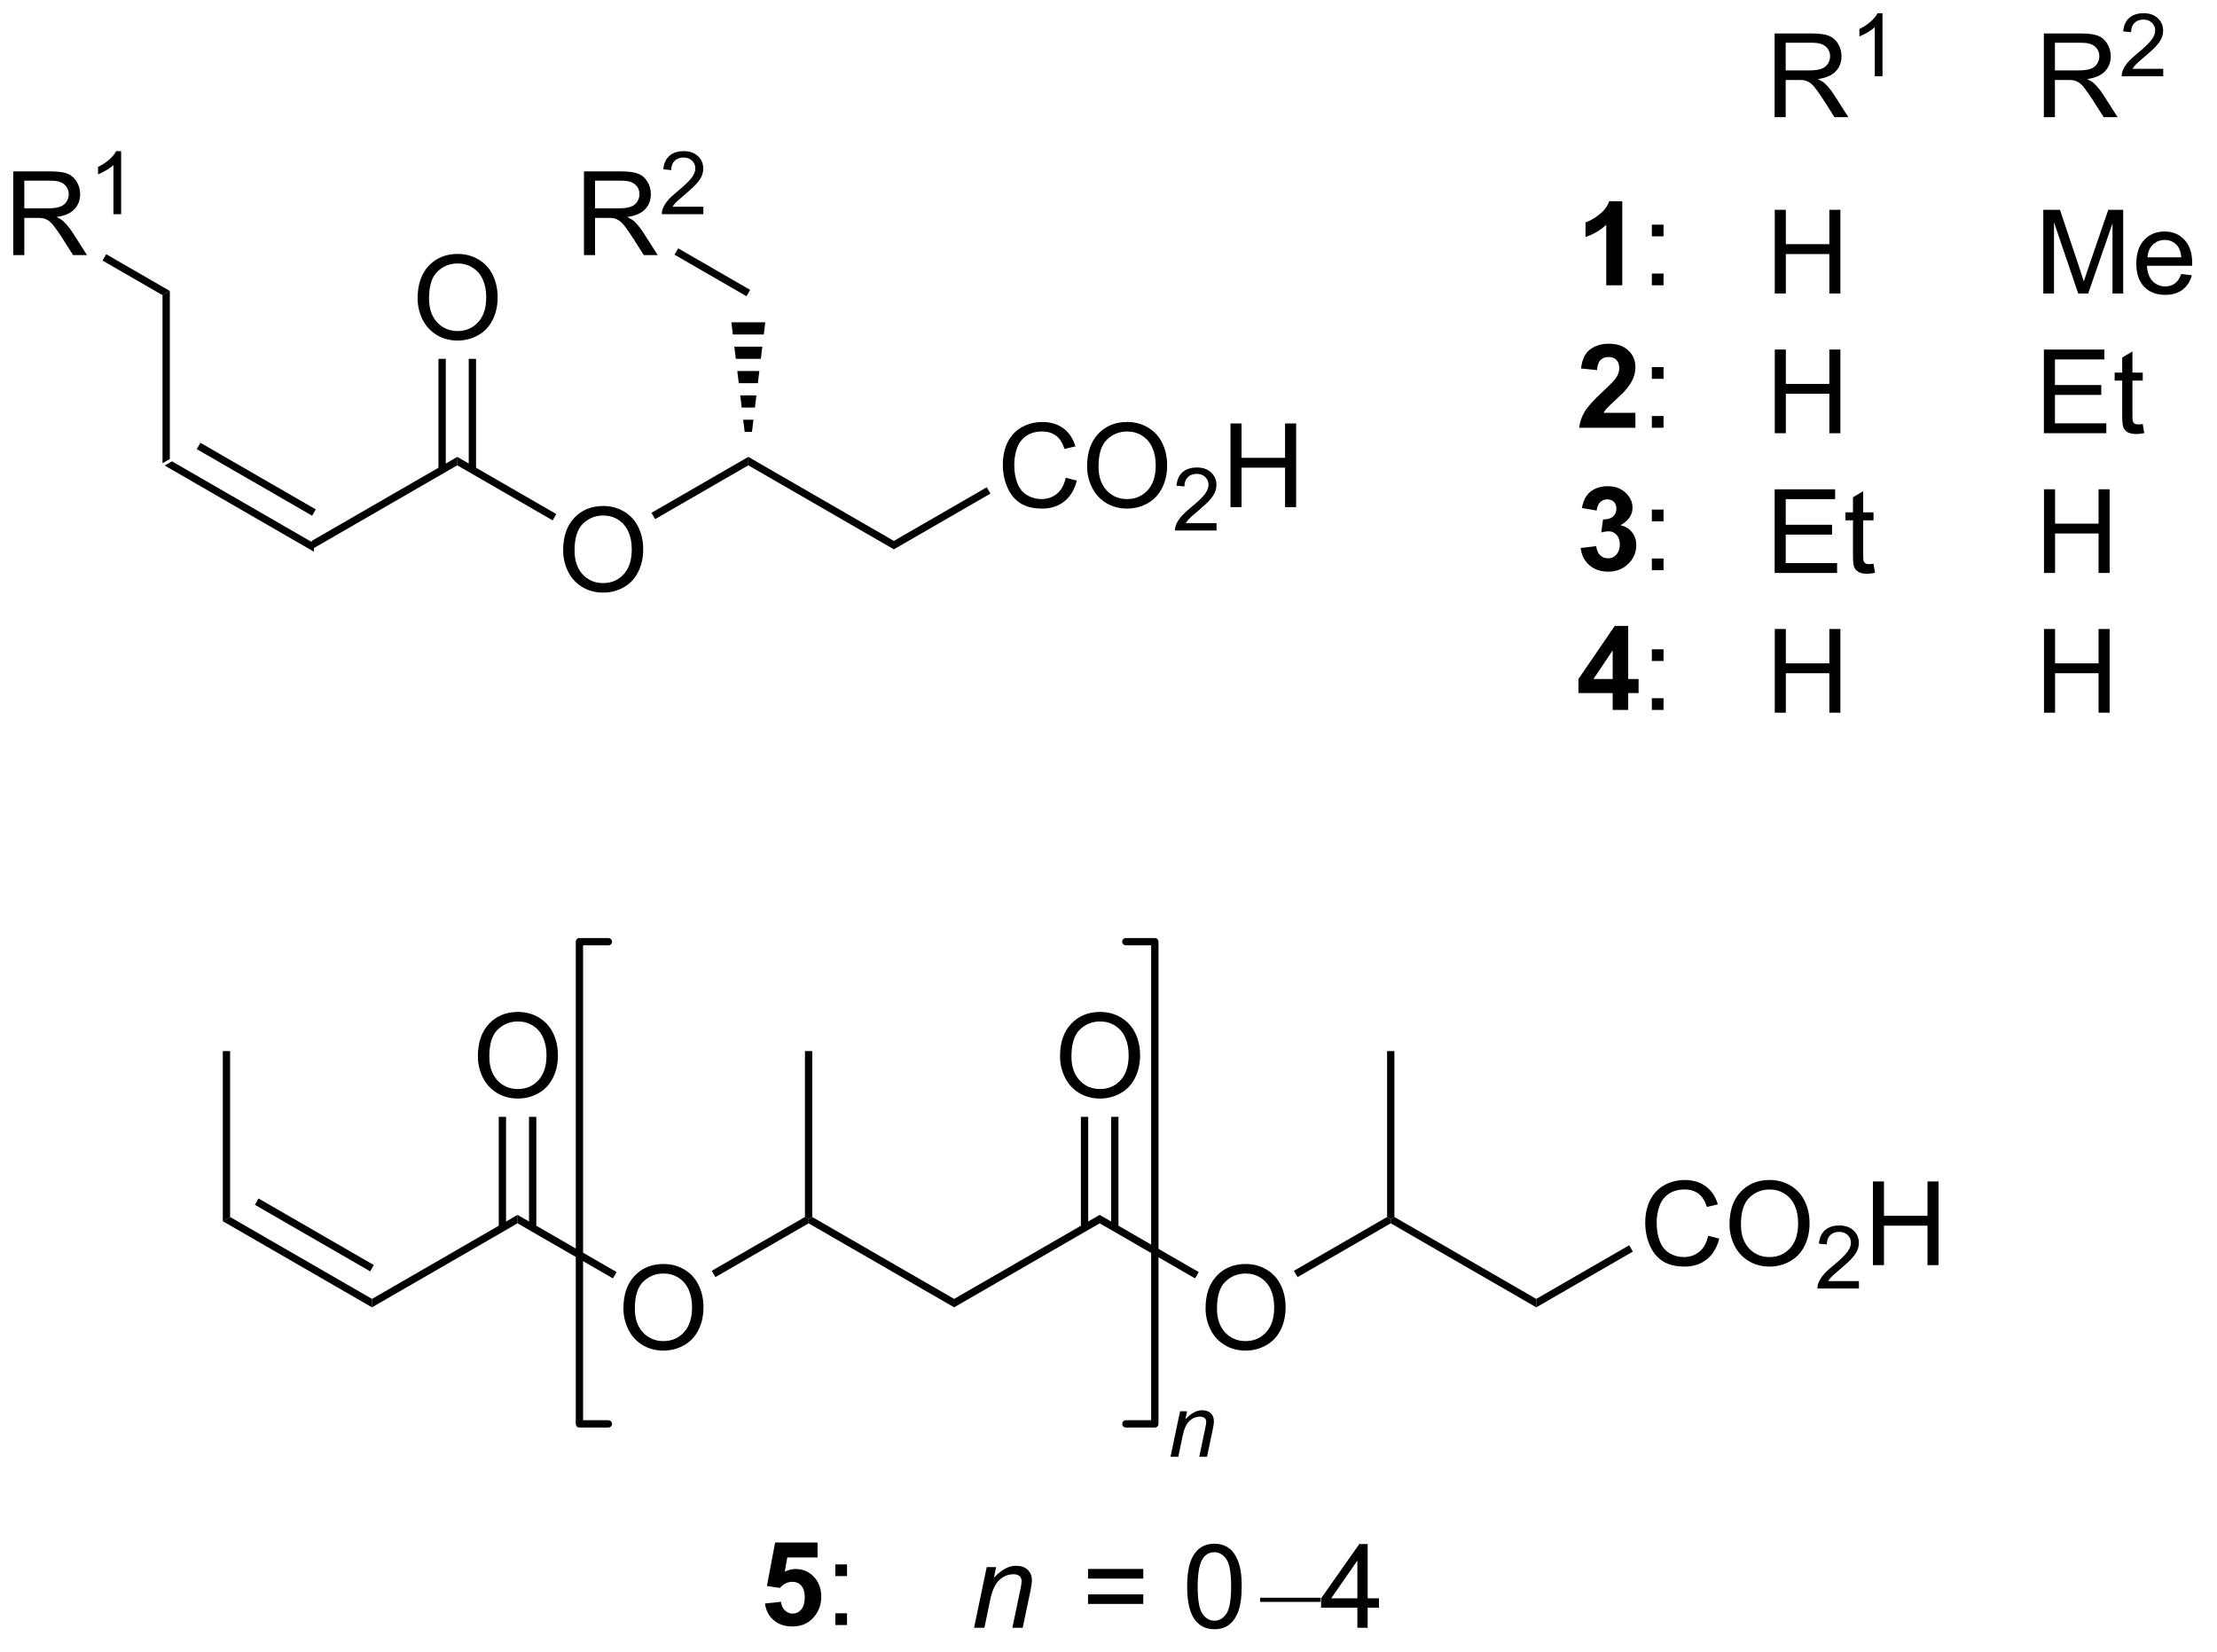 <?xml version="1.0" encoding="UTF-8"?>
<!DOCTYPE svg PUBLIC '-//W3C//DTD SVG 1.0//EN'
          'http://www.w3.org/TR/2001/REC-SVG-20010904/DTD/svg10.dtd'>
<svg stroke-dasharray="none" shape-rendering="auto" xmlns="http://www.w3.org/2000/svg" font-family="'Dialog'" text-rendering="auto" width="208" fill-opacity="1" color-interpolation="auto" color-rendering="auto" preserveAspectRatio="xMidYMid meet" font-size="12px" viewBox="0 0 208 155" fill="black" xmlns:xlink="http://www.w3.org/1999/xlink" stroke="black" image-rendering="auto" stroke-miterlimit="10" stroke-linecap="square" stroke-linejoin="miter" font-style="normal" stroke-width="1" height="155" stroke-dashoffset="0" font-weight="normal" stroke-opacity="1"
><!--Generated by the Batik Graphics2D SVG Generator--><defs id="genericDefs"
  /><g
  ><defs id="defs1"
    ><clipPath clipPathUnits="userSpaceOnUse" id="clipPath1"
      ><path d="M3.108 2.896 L158.482 2.896 L158.482 118.651 L3.108 118.651 L3.108 2.896 Z"
      /></clipPath
      ><clipPath clipPathUnits="userSpaceOnUse" id="clipPath2"
      ><path d="M194.882 199.112 L194.882 311.649 L345.936 311.649 L345.936 199.112 Z"
      /></clipPath
    ></defs
    ><g transform="scale(1.333,1.333) translate(-3.108,-2.896) matrix(1.029,0,0,1.029,-197.348,-201.911)"
    ><path d="M206.07 230.88 L206.57 230.591 L216.28 236.197 L216.28 236.774 ZM208.265 229.757 L216.155 234.312 L216.405 233.879 L208.515 229.324 Z" stroke="none" clip-path="url(#clipPath2)"
    /></g
    ><g transform="matrix(1.371,0,0,1.371,-267.274,-273.075)"
    ><path d="M216.28 236.774 L216.28 236.197 L226.239 230.447 L226.239 231.024 Z" stroke="none" clip-path="url(#clipPath2)"
    /></g
    ><g transform="matrix(1.371,0,0,1.371,-267.274,-273.075)"
    ><path d="M233.486 236.847 Q233.486 235.42 234.252 234.615 Q235.017 233.808 236.228 233.808 Q237.02 233.808 237.655 234.188 Q238.293 234.565 238.627 235.243 Q238.963 235.92 238.963 236.779 Q238.963 237.651 238.611 238.339 Q238.26 239.026 237.614 239.381 Q236.97 239.735 236.223 239.735 Q235.416 239.735 234.778 239.344 Q234.142 238.951 233.814 238.276 Q233.486 237.599 233.486 236.847 ZM234.267 236.857 Q234.267 237.894 234.822 238.49 Q235.379 239.084 236.22 239.084 Q237.075 239.084 237.627 238.482 Q238.181 237.881 238.181 236.776 Q238.181 236.076 237.945 235.555 Q237.708 235.034 237.252 234.748 Q236.799 234.459 236.231 234.459 Q235.426 234.459 234.845 235.013 Q234.267 235.565 234.267 236.857 Z" stroke="none" clip-path="url(#clipPath2)"
    /></g
    ><g transform="matrix(1.371,0,0,1.371,-267.274,-273.075)"
    ><path d="M226.239 231.024 L226.239 230.447 L233.017 234.36 L232.767 234.793 Z" stroke="none" clip-path="url(#clipPath2)"
    /></g
    ><g transform="matrix(1.371,0,0,1.371,-267.274,-273.075)"
    ><path d="M239.78 234.706 L239.53 234.273 L246.157 230.447 L246.157 231.024 Z" stroke="none" clip-path="url(#clipPath2)"
    /></g
    ><g transform="matrix(1.371,0,0,1.371,-267.274,-273.075)"
    ><path d="M246.157 231.024 L246.157 230.447 L256.117 236.197 L256.117 236.774 Z" stroke="none" clip-path="url(#clipPath2)"
    /></g
    ><g transform="matrix(1.371,0,0,1.371,-267.274,-273.075)"
    ><path d="M267.879 231.878 L268.637 232.068 Q268.4 233.003 267.78 233.495 Q267.16 233.985 266.267 233.985 Q265.34 233.985 264.759 233.607 Q264.181 233.23 263.877 232.516 Q263.574 231.8 263.574 230.98 Q263.574 230.084 263.916 229.42 Q264.259 228.753 264.889 228.407 Q265.52 228.06 266.278 228.06 Q267.137 228.06 267.723 228.498 Q268.309 228.935 268.541 229.73 L267.793 229.904 Q267.595 229.279 267.215 228.995 Q266.837 228.709 266.262 228.709 Q265.603 228.709 265.158 229.026 Q264.715 229.341 264.535 229.875 Q264.356 230.409 264.356 230.974 Q264.356 231.706 264.569 232.25 Q264.783 232.795 265.231 233.065 Q265.681 233.334 266.205 233.334 Q266.84 233.334 267.28 232.966 Q267.723 232.599 267.879 231.878 ZM269.341 231.097 Q269.341 229.67 270.107 228.865 Q270.873 228.058 272.084 228.058 Q272.875 228.058 273.511 228.438 Q274.149 228.815 274.482 229.493 Q274.818 230.17 274.818 231.029 Q274.818 231.901 274.466 232.589 Q274.115 233.276 273.469 233.631 Q272.826 233.985 272.078 233.985 Q271.271 233.985 270.633 233.594 Q269.998 233.201 269.67 232.526 Q269.341 231.849 269.341 231.097 ZM270.123 231.107 Q270.123 232.144 270.677 232.74 Q271.235 233.334 272.076 233.334 Q272.93 233.334 273.482 232.732 Q274.037 232.131 274.037 231.026 Q274.037 230.326 273.8 229.805 Q273.563 229.284 273.107 228.998 Q272.654 228.709 272.086 228.709 Q271.281 228.709 270.701 229.263 Q270.123 229.815 270.123 231.107 Z" stroke="none" clip-path="url(#clipPath2)"
    /></g
    ><g transform="matrix(1.371,0,0,1.371,-267.274,-273.075)"
    ><path d="M278.197 234.978 L278.197 235.486 L275.358 235.486 Q275.352 235.294 275.42 235.119 Q275.528 234.829 275.766 234.548 Q276.006 234.267 276.457 233.898 Q277.156 233.324 277.403 232.988 Q277.649 232.652 277.649 232.353 Q277.649 232.041 277.424 231.826 Q277.201 231.609 276.84 231.609 Q276.459 231.609 276.231 231.837 Q276.002 232.066 276 232.47 L275.457 232.416 Q275.514 231.808 275.877 231.492 Q276.24 231.173 276.852 231.173 Q277.471 231.173 277.83 231.517 Q278.192 231.859 278.192 232.365 Q278.192 232.623 278.086 232.873 Q277.981 233.121 277.735 233.396 Q277.49 233.671 276.922 234.152 Q276.447 234.55 276.313 234.693 Q276.178 234.835 276.09 234.978 L278.197 234.978 Z" stroke="none" clip-path="url(#clipPath2)"
    /></g
    ><g transform="matrix(1.371,0,0,1.371,-267.274,-273.075)"
    ><path d="M279.154 233.886 L279.154 228.159 L279.911 228.159 L279.911 230.511 L282.888 230.511 L282.888 228.159 L283.646 228.159 L283.646 233.886 L282.888 233.886 L282.888 231.185 L279.911 231.185 L279.911 233.886 L279.154 233.886 Z" stroke="none" clip-path="url(#clipPath2)"
    /></g
    ><g transform="matrix(1.371,0,0,1.371,-267.274,-273.075)"
    ><path d="M256.117 236.774 L256.117 236.197 L262.475 232.526 L262.725 232.959 Z" stroke="none" clip-path="url(#clipPath2)"
    /></g
    ><g transform="matrix(1.371,0,0,1.371,-267.274,-273.075)"
    ><path d="M223.527 219.597 Q223.527 218.17 224.292 217.365 Q225.058 216.558 226.269 216.558 Q227.061 216.558 227.696 216.938 Q228.334 217.315 228.667 217.993 Q229.003 218.67 229.003 219.529 Q229.003 220.401 228.652 221.089 Q228.3 221.776 227.654 222.131 Q227.011 222.485 226.264 222.485 Q225.457 222.485 224.819 222.094 Q224.183 221.701 223.855 221.026 Q223.527 220.349 223.527 219.597 ZM224.308 219.607 Q224.308 220.644 224.863 221.24 Q225.42 221.834 226.261 221.834 Q227.115 221.834 227.667 221.232 Q228.222 220.631 228.222 219.526 Q228.222 218.826 227.985 218.305 Q227.748 217.784 227.292 217.498 Q226.839 217.209 226.272 217.209 Q225.467 217.209 224.886 217.763 Q224.308 218.315 224.308 219.607 Z" stroke="none" clip-path="url(#clipPath2)"
    /></g
    ><g transform="matrix(1.371,0,0,1.371,-267.274,-273.075)"
    ><path d="M227.524 231.333 L227.524 223.737 L227.024 223.737 L227.024 231.333 ZM225.454 231.333 L225.454 223.737 L224.954 223.737 L224.954 231.333 Z" stroke="none" clip-path="url(#clipPath2)"
    /></g
    ><g transform="matrix(1.371,0,0,1.371,-267.274,-273.075)"
    ><path d="M303.117 236.682 L304.179 236.554 Q304.229 236.961 304.45 237.177 Q304.674 237.39 304.992 237.39 Q305.33 237.39 305.562 237.132 Q305.797 236.875 305.797 236.437 Q305.797 236.023 305.573 235.781 Q305.351 235.539 305.031 235.539 Q304.82 235.539 304.526 235.619 L304.648 234.726 Q305.093 234.737 305.328 234.534 Q305.562 234.328 305.562 233.987 Q305.562 233.698 305.39 233.526 Q305.218 233.354 304.932 233.354 Q304.651 233.354 304.45 233.549 Q304.252 233.744 304.211 234.119 L303.198 233.948 Q303.304 233.429 303.515 233.119 Q303.729 232.807 304.109 232.63 Q304.492 232.453 304.963 232.453 Q305.773 232.453 306.26 232.968 Q306.664 233.39 306.664 233.922 Q306.664 234.674 305.838 235.125 Q306.33 235.229 306.625 235.596 Q306.922 235.963 306.922 236.484 Q306.922 237.237 306.37 237.77 Q305.82 238.302 305 238.302 Q304.221 238.302 303.708 237.854 Q303.198 237.406 303.117 236.682 Z" stroke="none" clip-path="url(#clipPath2)"
    /></g
    ><g transform="matrix(1.371,0,0,1.371,-267.274,-273.075)"
    ><path d="M307.988 234.854 L307.988 234.054 L308.787 234.054 L308.787 234.854 L307.988 234.854 ZM307.988 238.203 L307.988 237.401 L308.787 237.401 L308.787 238.203 L307.988 238.203 Z" stroke="none" clip-path="url(#clipPath2)"
    /></g
    ><g transform="matrix(1.371,0,0,1.371,-267.274,-273.075)"
    ><path d="M316.389 207.196 L316.389 201.47 L318.928 201.47 Q319.693 201.47 320.092 201.624 Q320.49 201.777 320.727 202.168 Q320.967 202.559 320.967 203.032 Q320.967 203.642 320.571 204.061 Q320.178 204.478 319.352 204.59 Q319.654 204.736 319.811 204.876 Q320.141 205.181 320.438 205.637 L321.436 207.196 L320.483 207.196 L319.725 206.004 Q319.391 205.488 319.175 205.215 Q318.962 204.941 318.792 204.832 Q318.623 204.722 318.446 204.681 Q318.318 204.652 318.024 204.652 L317.147 204.652 L317.147 207.196 L316.389 207.196 ZM317.147 203.996 L318.774 203.996 Q319.295 203.996 319.587 203.889 Q319.881 203.782 320.032 203.546 Q320.186 203.309 320.186 203.032 Q320.186 202.626 319.889 202.366 Q319.594 202.103 318.959 202.103 L317.147 202.103 L317.147 203.996 Z" stroke="none" clip-path="url(#clipPath2)"
    /></g
    ><g transform="matrix(1.371,0,0,1.371,-267.274,-273.075)"
    ><path d="M323.772 204.397 L323.245 204.397 L323.245 201.035 Q323.053 201.217 322.745 201.399 Q322.436 201.58 322.19 201.672 L322.19 201.162 Q322.632 200.953 322.962 200.658 Q323.294 200.361 323.432 200.084 L323.772 200.084 L323.772 204.397 Z" stroke="none" clip-path="url(#clipPath2)"
    /></g
    ><g transform="matrix(1.371,0,0,1.371,-267.274,-273.075)"
    ><path d="M334.813 207.196 L334.813 201.47 L337.352 201.47 Q338.118 201.47 338.516 201.624 Q338.914 201.777 339.151 202.168 Q339.391 202.559 339.391 203.032 Q339.391 203.642 338.995 204.061 Q338.602 204.478 337.776 204.59 Q338.079 204.736 338.235 204.876 Q338.565 205.181 338.862 205.637 L339.86 207.196 L338.907 207.196 L338.149 206.004 Q337.815 205.488 337.599 205.215 Q337.386 204.941 337.217 204.832 Q337.047 204.722 336.87 204.681 Q336.743 204.652 336.448 204.652 L335.571 204.652 L335.571 207.196 L334.813 207.196 ZM335.571 203.996 L337.198 203.996 Q337.719 203.996 338.011 203.889 Q338.305 203.782 338.456 203.546 Q338.61 203.309 338.61 203.032 Q338.61 202.626 338.313 202.366 Q338.019 202.103 337.383 202.103 L335.571 202.103 L335.571 203.996 Z" stroke="none" clip-path="url(#clipPath2)"
    /></g
    ><g transform="matrix(1.371,0,0,1.371,-267.274,-273.075)"
    ><path d="M342.982 203.889 L342.982 204.397 L340.142 204.397 Q340.136 204.205 340.204 204.029 Q340.312 203.74 340.55 203.459 Q340.79 203.178 341.241 202.809 Q341.941 202.234 342.187 201.899 Q342.433 201.562 342.433 201.264 Q342.433 200.951 342.208 200.736 Q341.986 200.519 341.624 200.519 Q341.243 200.519 341.015 200.748 Q340.786 200.977 340.784 201.381 L340.241 201.326 Q340.298 200.719 340.661 200.402 Q341.025 200.084 341.636 200.084 Q342.255 200.084 342.614 200.428 Q342.976 200.769 342.976 201.275 Q342.976 201.533 342.87 201.783 Q342.765 202.031 342.519 202.307 Q342.275 202.582 341.706 203.062 Q341.232 203.461 341.097 203.603 Q340.962 203.746 340.874 203.889 L342.982 203.889 Z" stroke="none" clip-path="url(#clipPath2)"
    /></g
    ><g transform="matrix(1.371,0,0,1.371,-267.274,-273.075)"
    ><path d="M305.307 247.765 L305.307 246.612 L302.963 246.612 L302.963 245.651 L305.448 242.015 L306.37 242.015 L306.37 245.648 L307.08 245.648 L307.08 246.612 L306.37 246.612 L306.37 247.765 L305.307 247.765 ZM305.307 245.648 L305.307 243.69 L303.992 245.648 L305.307 245.648 Z" stroke="none" clip-path="url(#clipPath2)"
    /></g
    ><g transform="matrix(1.371,0,0,1.371,-267.274,-273.075)"
    ><path d="M307.988 244.416 L307.988 243.617 L308.787 243.617 L308.787 244.416 L307.988 244.416 ZM307.988 247.765 L307.988 246.963 L308.787 246.963 L308.787 247.765 L307.988 247.765 Z" stroke="none" clip-path="url(#clipPath2)"
    /></g
    ><g transform="matrix(1.371,0,0,1.371,-267.274,-273.075)"
    ><path d="M306.862 227.432 L306.862 228.453 L303.015 228.453 Q303.078 227.875 303.39 227.356 Q303.703 226.838 304.625 225.984 Q305.367 225.291 305.534 225.047 Q305.76 224.705 305.76 224.375 Q305.76 224.007 305.562 223.81 Q305.367 223.612 305.018 223.612 Q304.674 223.612 304.471 223.82 Q304.268 224.026 304.237 224.507 L303.143 224.398 Q303.242 223.492 303.757 223.099 Q304.273 222.703 305.047 222.703 Q305.893 222.703 306.377 223.161 Q306.862 223.617 306.862 224.297 Q306.862 224.682 306.724 225.034 Q306.586 225.382 306.284 225.765 Q306.086 226.018 305.565 226.494 Q305.047 226.971 304.906 227.127 Q304.768 227.284 304.682 227.432 L306.862 227.432 Z" stroke="none" clip-path="url(#clipPath2)"
    /></g
    ><g transform="matrix(1.371,0,0,1.371,-267.274,-273.075)"
    ><path d="M307.988 225.104 L307.988 224.304 L308.787 224.304 L308.787 225.104 L307.988 225.104 ZM307.988 228.453 L307.988 227.651 L308.787 227.651 L308.787 228.453 L307.988 228.453 Z" stroke="none" clip-path="url(#clipPath2)"
    /></g
    ><g transform="matrix(1.371,0,0,1.371,-267.274,-273.075)"
    ><path d="M305.963 218.703 L304.867 218.703 L304.867 214.565 Q304.265 215.127 303.448 215.398 L303.448 214.401 Q303.877 214.26 304.38 213.869 Q304.885 213.476 305.073 212.953 L305.963 212.953 L305.963 218.703 Z" stroke="none" clip-path="url(#clipPath2)"
    /></g
    ><g transform="matrix(1.371,0,0,1.371,-267.274,-273.075)"
    ><path d="M307.988 215.354 L307.988 214.554 L308.787 214.554 L308.787 215.354 L307.988 215.354 ZM307.988 218.703 L307.988 217.901 L308.787 217.901 L308.787 218.703 L307.988 218.703 Z" stroke="none" clip-path="url(#clipPath2)"
    /></g
    ><g transform="matrix(1.371,0,0,1.371,-267.274,-273.075)"
    ><path d="M316.399 247.953 L316.399 242.226 L317.157 242.226 L317.157 244.578 L320.134 244.578 L320.134 242.226 L320.891 242.226 L320.891 247.953 L320.134 247.953 L320.134 245.252 L317.157 245.252 L317.157 247.953 L316.399 247.953 Z" stroke="none" clip-path="url(#clipPath2)"
    /></g
    ><g transform="matrix(1.371,0,0,1.371,-267.274,-273.075)"
    ><path d="M334.823 247.953 L334.823 242.226 L335.581 242.226 L335.581 244.578 L338.558 244.578 L338.558 242.226 L339.315 242.226 L339.315 247.953 L338.558 247.953 L338.558 245.252 L335.581 245.252 L335.581 247.953 L334.823 247.953 Z" stroke="none" clip-path="url(#clipPath2)"
    /></g
    ><g transform="matrix(1.371,0,0,1.371,-267.274,-273.075)"
    ><path d="M334.823 238.39 L334.823 232.664 L335.581 232.664 L335.581 235.015 L338.558 235.015 L338.558 232.664 L339.315 232.664 L339.315 238.39 L338.558 238.39 L338.558 235.69 L335.581 235.69 L335.581 238.39 L334.823 238.39 Z" stroke="none" clip-path="url(#clipPath2)"
    /></g
    ><g transform="matrix(1.371,0,0,1.371,-267.274,-273.075)"
    ><path d="M316.391 238.39 L316.391 232.664 L320.532 232.664 L320.532 233.338 L317.149 233.338 L317.149 235.093 L320.318 235.093 L320.318 235.765 L317.149 235.765 L317.149 237.713 L320.665 237.713 L320.665 238.39 L316.391 238.39 ZM323.157 237.76 L323.259 238.382 Q322.962 238.445 322.727 238.445 Q322.344 238.445 322.134 238.325 Q321.923 238.203 321.837 238.005 Q321.751 237.807 321.751 237.174 L321.751 234.789 L321.235 234.789 L321.235 234.242 L321.751 234.242 L321.751 233.213 L322.451 232.791 L322.451 234.242 L323.157 234.242 L323.157 234.789 L322.451 234.789 L322.451 237.213 Q322.451 237.515 322.488 237.601 Q322.524 237.687 322.608 237.739 Q322.693 237.789 322.85 237.789 Q322.967 237.789 323.157 237.76 Z" stroke="none" clip-path="url(#clipPath2)"
    /></g
    ><g transform="matrix(1.371,0,0,1.371,-267.274,-273.075)"
    ><path d="M334.815 228.828 L334.815 223.101 L338.956 223.101 L338.956 223.776 L335.573 223.776 L335.573 225.531 L338.743 225.531 L338.743 226.203 L335.573 226.203 L335.573 228.151 L339.089 228.151 L339.089 228.828 L334.815 228.828 ZM341.581 228.197 L341.683 228.82 Q341.386 228.882 341.151 228.882 Q340.769 228.882 340.558 228.763 Q340.347 228.64 340.261 228.442 Q340.175 228.244 340.175 227.612 L340.175 225.226 L339.659 225.226 L339.659 224.679 L340.175 224.679 L340.175 223.651 L340.875 223.229 L340.875 224.679 L341.581 224.679 L341.581 225.226 L340.875 225.226 L340.875 227.651 Q340.875 227.953 340.912 228.039 Q340.948 228.125 341.032 228.177 Q341.118 228.226 341.274 228.226 Q341.391 228.226 341.581 228.197 Z" stroke="none" clip-path="url(#clipPath2)"
    /></g
    ><g transform="matrix(1.371,0,0,1.371,-267.274,-273.075)"
    ><path d="M316.399 228.828 L316.399 223.101 L317.157 223.101 L317.157 225.453 L320.134 225.453 L320.134 223.101 L320.891 223.101 L320.891 228.828 L320.134 228.828 L320.134 226.127 L317.157 226.127 L317.157 228.828 L316.399 228.828 Z" stroke="none" clip-path="url(#clipPath2)"
    /></g
    ><g transform="matrix(1.371,0,0,1.371,-267.274,-273.075)"
    ><path d="M316.399 219.265 L316.399 213.539 L317.157 213.539 L317.157 215.89 L320.134 215.89 L320.134 213.539 L320.891 213.539 L320.891 219.265 L320.134 219.265 L320.134 216.565 L317.157 216.565 L317.157 219.265 L316.399 219.265 Z" stroke="none" clip-path="url(#clipPath2)"
    /></g
    ><g transform="matrix(1.371,0,0,1.371,-267.274,-273.075)"
    ><path d="M334.776 219.265 L334.776 213.539 L335.917 213.539 L337.274 217.593 Q337.461 218.158 337.547 218.44 Q337.644 218.127 337.852 217.523 L339.222 213.539 L340.243 213.539 L340.243 219.265 L339.511 219.265 L339.511 214.471 L337.847 219.265 L337.164 219.265 L335.508 214.39 L335.508 219.265 L334.776 219.265 ZM344.214 217.929 L344.94 218.018 Q344.769 218.656 344.303 219.007 Q343.839 219.359 343.118 219.359 Q342.206 219.359 341.672 218.799 Q341.141 218.237 341.141 217.226 Q341.141 216.179 341.68 215.601 Q342.219 215.023 343.079 215.023 Q343.909 215.023 344.435 215.591 Q344.964 216.156 344.964 217.182 Q344.964 217.244 344.961 217.369 L341.868 217.369 Q341.907 218.054 342.253 218.419 Q342.602 218.781 343.12 218.781 Q343.508 218.781 343.782 218.578 Q344.055 218.375 344.214 217.929 ZM341.907 216.791 L344.222 216.791 Q344.175 216.268 343.956 216.007 Q343.62 215.601 343.086 215.601 Q342.602 215.601 342.271 215.927 Q341.94 216.25 341.907 216.791 Z" stroke="none" clip-path="url(#clipPath2)"
    /></g
    ><g transform="matrix(1.371,0,0,1.371,-267.274,-273.075)"
    ><path d="M206.57 230.591 L206.07 230.88 L206.07 219.38 L206.57 219.091 Z" stroke="none" clip-path="url(#clipPath2)"
    /></g
    ><g transform="matrix(1.371,0,0,1.371,-267.274,-273.075)"
    ><path d="M245.907 228.736 L245.806 227.902 L246.508 227.902 L246.407 228.736 ZM245.705 227.069 L245.604 226.236 L246.711 226.236 L246.61 227.069 ZM245.503 225.402 L245.402 224.569 L246.913 224.569 L246.812 225.402 ZM245.301 223.736 L245.2 222.902 L247.115 222.902 L247.014 223.736 ZM245.099 222.069 L244.997 221.236 L247.317 221.236 L247.216 222.069 Z" stroke="none" clip-path="url(#clipPath2)"
    /></g
    ><g transform="matrix(1.371,0,0,1.371,-267.274,-273.075)"
    ><path d="M195.854 216.636 L195.854 210.909 L198.393 210.909 Q199.159 210.909 199.558 211.063 Q199.956 211.216 200.193 211.607 Q200.433 211.998 200.433 212.472 Q200.433 213.081 200.037 213.5 Q199.643 213.917 198.818 214.029 Q199.12 214.175 199.276 214.315 Q199.607 214.62 199.904 215.076 L200.901 216.636 L199.948 216.636 L199.19 215.443 Q198.857 214.928 198.641 214.654 Q198.427 214.381 198.258 214.271 Q198.089 214.162 197.912 214.12 Q197.784 214.091 197.49 214.091 L196.612 214.091 L196.612 216.636 L195.854 216.636 ZM196.612 213.435 L198.24 213.435 Q198.761 213.435 199.052 213.328 Q199.347 213.222 199.498 212.985 Q199.651 212.748 199.651 212.472 Q199.651 212.065 199.354 211.805 Q199.06 211.542 198.425 211.542 L196.612 211.542 L196.612 213.435 Z" stroke="none" clip-path="url(#clipPath2)"
    /></g
    ><g transform="matrix(1.371,0,0,1.371,-267.274,-273.075)"
    ><path d="M203.238 213.836 L202.71 213.836 L202.71 210.475 Q202.519 210.656 202.21 210.838 Q201.902 211.019 201.656 211.111 L201.656 210.601 Q202.097 210.392 202.427 210.097 Q202.759 209.801 202.898 209.523 L203.238 209.523 L203.238 213.836 Z" stroke="none" clip-path="url(#clipPath2)"
    /></g
    ><g transform="matrix(1.371,0,0,1.371,-267.274,-273.075)"
    ><path d="M206.57 219.091 L206.07 219.38 L201.966 217.011 L202.216 216.577 Z" stroke="none" clip-path="url(#clipPath2)"
    /></g
    ><g transform="matrix(1.371,0,0,1.371,-267.274,-273.075)"
    ><path d="M234.91 216.636 L234.91 210.909 L237.449 210.909 Q238.215 210.909 238.613 211.063 Q239.012 211.216 239.249 211.607 Q239.488 211.998 239.488 212.472 Q239.488 213.081 239.093 213.5 Q238.699 213.917 237.874 214.029 Q238.176 214.175 238.332 214.315 Q238.663 214.62 238.96 215.076 L239.957 216.636 L239.004 216.636 L238.246 215.443 Q237.913 214.928 237.697 214.654 Q237.483 214.381 237.314 214.271 Q237.145 214.162 236.968 214.12 Q236.84 214.091 236.546 214.091 L235.668 214.091 L235.668 216.636 L234.91 216.636 ZM235.668 213.435 L237.296 213.435 Q237.817 213.435 238.108 213.328 Q238.403 213.222 238.554 212.985 Q238.707 212.748 238.707 212.472 Q238.707 212.065 238.41 211.805 Q238.116 211.542 237.481 211.542 L235.668 211.542 L235.668 213.435 Z" stroke="none" clip-path="url(#clipPath2)"
    /></g
    ><g transform="matrix(1.371,0,0,1.371,-267.274,-273.075)"
    ><path d="M243.079 213.328 L243.079 213.836 L240.239 213.836 Q240.233 213.644 240.302 213.469 Q240.409 213.18 240.647 212.898 Q240.888 212.617 241.339 212.248 Q242.038 211.674 242.284 211.338 Q242.53 211.002 242.53 210.703 Q242.53 210.391 242.305 210.176 Q242.083 209.959 241.722 209.959 Q241.341 209.959 241.112 210.187 Q240.884 210.416 240.882 210.82 L240.339 210.766 Q240.395 210.158 240.759 209.842 Q241.122 209.523 241.733 209.523 Q242.352 209.523 242.712 209.867 Q243.073 210.209 243.073 210.715 Q243.073 210.972 242.968 211.222 Q242.862 211.471 242.616 211.746 Q242.372 212.021 241.804 212.502 Q241.329 212.9 241.194 213.043 Q241.059 213.185 240.972 213.328 L243.079 213.328 Z" stroke="none" clip-path="url(#clipPath2)"
    /></g
    ><g transform="matrix(1.371,0,0,1.371,-267.274,-273.075)"
    ><path d="M246.282 219.019 L246.032 219.452 L241.108 216.609 L241.358 216.176 Z" stroke="none" clip-path="url(#clipPath2)"
    /></g
    ><g transform="matrix(1.371,0,0,1.371,-267.274,-273.075)"
    ><path d="M210.195 282.755 L210.695 282.466 L220.405 288.072 L220.405 288.649 ZM212.39 281.632 L220.28 286.187 L220.53 285.754 L212.64 281.199 Z" stroke="none" clip-path="url(#clipPath2)"
    /></g
    ><g transform="matrix(1.371,0,0,1.371,-267.274,-273.075)"
    ><path d="M220.405 288.649 L220.405 288.072 L230.364 282.322 L230.364 282.899 Z" stroke="none" clip-path="url(#clipPath2)"
    /></g
    ><g transform="matrix(1.371,0,0,1.371,-267.274,-273.075)"
    ><path d="M237.611 288.722 Q237.611 287.295 238.377 286.49 Q239.142 285.683 240.353 285.683 Q241.145 285.683 241.78 286.063 Q242.418 286.44 242.752 287.118 Q243.088 287.795 243.088 288.654 Q243.088 289.526 242.736 290.214 Q242.385 290.901 241.739 291.255 Q241.095 291.61 240.348 291.61 Q239.541 291.61 238.903 291.219 Q238.267 290.826 237.939 290.151 Q237.611 289.474 237.611 288.722 ZM238.392 288.732 Q238.392 289.769 238.947 290.365 Q239.504 290.959 240.345 290.959 Q241.2 290.959 241.752 290.357 Q242.306 289.755 242.306 288.651 Q242.306 287.951 242.07 287.43 Q241.833 286.909 241.377 286.623 Q240.924 286.334 240.356 286.334 Q239.551 286.334 238.97 286.888 Q238.392 287.44 238.392 288.732 Z" stroke="none" clip-path="url(#clipPath2)"
    /></g
    ><g transform="matrix(1.371,0,0,1.371,-267.274,-273.075)"
    ><path d="M230.364 282.899 L230.364 282.322 L237.142 286.235 L236.892 286.668 Z" stroke="none" clip-path="url(#clipPath2)"
    /></g
    ><g transform="matrix(1.371,0,0,1.371,-267.274,-273.075)"
    ><path d="M243.905 286.581 L243.655 286.148 L250.032 282.466 L250.282 282.611 L250.282 282.899 Z" stroke="none" clip-path="url(#clipPath2)"
    /></g
    ><g transform="matrix(1.371,0,0,1.371,-267.274,-273.075)"
    ><path d="M250.282 282.899 L250.282 282.611 L250.532 282.466 L260.242 288.072 L260.242 288.649 Z" stroke="none" clip-path="url(#clipPath2)"
    /></g
    ><g transform="matrix(1.371,0,0,1.371,-267.274,-273.075)"
    ><path d="M260.242 288.649 L260.242 288.072 L270.201 282.322 L270.201 282.899 Z" stroke="none" clip-path="url(#clipPath2)"
    /></g
    ><g transform="matrix(1.371,0,0,1.371,-267.274,-273.075)"
    ><path d="M227.652 271.472 Q227.652 270.045 228.417 269.24 Q229.183 268.433 230.394 268.433 Q231.186 268.433 231.821 268.813 Q232.459 269.19 232.792 269.868 Q233.128 270.545 233.128 271.404 Q233.128 272.276 232.777 272.964 Q232.425 273.651 231.779 274.005 Q231.136 274.36 230.389 274.36 Q229.582 274.36 228.944 273.969 Q228.308 273.576 227.98 272.901 Q227.652 272.224 227.652 271.472 ZM228.433 271.482 Q228.433 272.519 228.988 273.115 Q229.545 273.709 230.386 273.709 Q231.24 273.709 231.792 273.107 Q232.347 272.505 232.347 271.401 Q232.347 270.701 232.11 270.18 Q231.873 269.659 231.417 269.373 Q230.964 269.084 230.397 269.084 Q229.592 269.084 229.011 269.638 Q228.433 270.19 228.433 271.482 Z" stroke="none" clip-path="url(#clipPath2)"
    /></g
    ><g transform="matrix(1.371,0,0,1.371,-267.274,-273.075)"
    ><path d="M231.649 283.208 L231.649 275.612 L231.149 275.612 L231.149 283.208 ZM229.579 283.208 L229.579 275.612 L229.079 275.612 L229.079 283.208 Z" stroke="none" clip-path="url(#clipPath2)"
    /></g
    ><g transform="matrix(1.371,0,0,1.371,-267.274,-273.075)"
    ><path d="M210.695 282.466 L210.195 282.755 L210.195 271.111 L210.695 271.111 Z" stroke="none" clip-path="url(#clipPath2)"
    /></g
    ><g transform="matrix(1.371,0,0,1.371,-267.274,-273.075)"
    ><path d="M250.532 282.466 L250.282 282.611 L250.032 282.466 L250.032 271.111 L250.532 271.111 Z" stroke="none" clip-path="url(#clipPath2)"
    /></g
    ><g transform="matrix(1.371,0,0,1.371,-267.274,-273.075)"
    ><path d="M267.489 271.472 Q267.489 270.045 268.255 269.24 Q269.02 268.433 270.231 268.433 Q271.023 268.433 271.658 268.813 Q272.296 269.19 272.63 269.868 Q272.966 270.545 272.966 271.404 Q272.966 272.276 272.614 272.964 Q272.262 273.651 271.617 274.005 Q270.973 274.36 270.226 274.36 Q269.419 274.36 268.781 273.969 Q268.145 273.576 267.817 272.901 Q267.489 272.224 267.489 271.472 ZM268.27 271.482 Q268.27 272.519 268.825 273.115 Q269.382 273.709 270.223 273.709 Q271.078 273.709 271.63 273.107 Q272.184 272.505 272.184 271.401 Q272.184 270.701 271.947 270.18 Q271.71 269.659 271.255 269.373 Q270.801 269.084 270.234 269.084 Q269.429 269.084 268.848 269.638 Q268.27 270.19 268.27 271.482 Z" stroke="none" clip-path="url(#clipPath2)"
    /></g
    ><g transform="matrix(1.371,0,0,1.371,-267.274,-273.075)"
    ><path d="M271.486 283.208 L271.486 275.612 L270.986 275.612 L270.986 283.208 ZM269.416 283.208 L269.416 275.612 L268.916 275.612 L268.916 283.208 Z" stroke="none" clip-path="url(#clipPath2)"
    /></g
    ><g transform="matrix(1.371,0,0,1.371,-267.274,-273.075)"
    ><path d="M277.448 288.722 Q277.448 287.295 278.214 286.49 Q278.979 285.683 280.19 285.683 Q280.982 285.683 281.618 286.063 Q282.255 286.44 282.589 287.118 Q282.925 287.795 282.925 288.654 Q282.925 289.526 282.573 290.214 Q282.222 290.901 281.576 291.255 Q280.933 291.61 280.185 291.61 Q279.378 291.61 278.74 291.219 Q278.104 290.826 277.776 290.151 Q277.448 289.474 277.448 288.722 ZM278.229 288.732 Q278.229 289.769 278.784 290.365 Q279.341 290.959 280.183 290.959 Q281.037 290.959 281.589 290.357 Q282.144 289.755 282.144 288.651 Q282.144 287.951 281.907 287.43 Q281.67 286.909 281.214 286.623 Q280.761 286.334 280.193 286.334 Q279.388 286.334 278.808 286.888 Q278.229 287.44 278.229 288.732 Z" stroke="none" clip-path="url(#clipPath2)"
    /></g
    ><g transform="matrix(1.371,0,0,1.371,-267.274,-273.075)"
    ><path d="M270.201 282.899 L270.201 282.322 L276.979 286.235 L276.729 286.668 Z" stroke="none" clip-path="url(#clipPath2)"
    /></g
    ><g transform="matrix(1.371,0,0,1.371,-267.274,-273.075)"
    ><path d="M283.742 286.581 L283.492 286.148 L289.87 282.466 L290.12 282.611 L290.12 282.899 Z" stroke="none" clip-path="url(#clipPath2)"
    /></g
    ><g transform="matrix(1.371,0,0,1.371,-267.274,-273.075)"
    ><path d="M290.37 282.466 L290.12 282.611 L289.87 282.466 L289.87 271.111 L290.37 271.111 Z" stroke="none" clip-path="url(#clipPath2)"
    /></g
    ><g transform="matrix(1.371,0,0,1.371,-267.274,-273.075)"
    ><path d="M290.12 282.899 L290.12 282.611 L290.37 282.466 L300.079 288.072 L300.079 288.649 Z" stroke="none" clip-path="url(#clipPath2)"
    /></g
    ><g transform="matrix(1.371,0,0,1.371,-267.274,-273.075)"
    ><path d="M311.841 283.753 L312.599 283.943 Q312.362 284.878 311.742 285.37 Q311.123 285.86 310.229 285.86 Q309.302 285.86 308.721 285.482 Q308.143 285.104 307.839 284.391 Q307.536 283.675 307.536 282.854 Q307.536 281.959 307.878 281.295 Q308.221 280.628 308.852 280.282 Q309.482 279.935 310.24 279.935 Q311.099 279.935 311.685 280.373 Q312.271 280.81 312.503 281.604 L311.755 281.779 Q311.557 281.154 311.177 280.87 Q310.8 280.584 310.224 280.584 Q309.565 280.584 309.12 280.901 Q308.677 281.216 308.498 281.75 Q308.318 282.284 308.318 282.849 Q308.318 283.581 308.531 284.125 Q308.745 284.67 309.193 284.94 Q309.643 285.209 310.167 285.209 Q310.802 285.209 311.242 284.841 Q311.685 284.474 311.841 283.753 ZM313.303 282.972 Q313.303 281.545 314.069 280.74 Q314.835 279.933 316.046 279.933 Q316.837 279.933 317.473 280.313 Q318.111 280.69 318.444 281.368 Q318.78 282.045 318.78 282.904 Q318.78 283.776 318.428 284.464 Q318.077 285.151 317.431 285.505 Q316.788 285.86 316.04 285.86 Q315.233 285.86 314.595 285.469 Q313.96 285.076 313.632 284.401 Q313.303 283.724 313.303 282.972 ZM314.085 282.982 Q314.085 284.019 314.639 284.615 Q315.197 285.209 316.038 285.209 Q316.892 285.209 317.444 284.607 Q317.999 284.005 317.999 282.901 Q317.999 282.201 317.762 281.68 Q317.525 281.159 317.069 280.873 Q316.616 280.584 316.048 280.584 Q315.244 280.584 314.663 281.138 Q314.085 281.69 314.085 282.982 Z" stroke="none" clip-path="url(#clipPath2)"
    /></g
    ><g transform="matrix(1.371,0,0,1.371,-267.274,-273.075)"
    ><path d="M322.16 286.853 L322.16 287.361 L319.32 287.361 Q319.314 287.169 319.382 286.993 Q319.49 286.704 319.728 286.423 Q319.968 286.142 320.419 285.773 Q321.119 285.199 321.365 284.863 Q321.611 284.527 321.611 284.228 Q321.611 283.915 321.386 283.7 Q321.163 283.484 320.802 283.484 Q320.421 283.484 320.193 283.712 Q319.964 283.941 319.962 284.345 L319.419 284.29 Q319.476 283.683 319.839 283.366 Q320.202 283.048 320.814 283.048 Q321.433 283.048 321.792 283.392 Q322.154 283.734 322.154 284.24 Q322.154 284.497 322.048 284.747 Q321.943 284.995 321.697 285.271 Q321.452 285.546 320.884 286.027 Q320.41 286.425 320.275 286.568 Q320.14 286.71 320.052 286.853 L322.16 286.853 Z" stroke="none" clip-path="url(#clipPath2)"
    /></g
    ><g transform="matrix(1.371,0,0,1.371,-267.274,-273.075)"
    ><path d="M323.116 285.761 L323.116 280.034 L323.873 280.034 L323.873 282.386 L326.85 282.386 L326.85 280.034 L327.608 280.034 L327.608 285.761 L326.85 285.761 L326.85 283.06 L323.873 283.06 L323.873 285.761 L323.116 285.761 Z" stroke="none" clip-path="url(#clipPath2)"
    /></g
    ><g transform="matrix(1.371,0,0,1.371,-267.274,-273.075)"
    ><path d="M300.079 288.649 L300.079 288.072 L306.437 284.401 L306.687 284.834 Z" stroke="none" clip-path="url(#clipPath2)"
    /></g
    ><g stroke-width="0.5" transform="matrix(1.371,0,0,1.371,-267.274,-273.075)" stroke-linejoin="round" stroke-linecap="round"
    ><path fill="none" d="M271.995 296.625 L273.975 296.625 L273.975 263.625 L271.995 263.625" clip-path="url(#clipPath2)"
    /></g
    ><g stroke-width="0.5" transform="matrix(1.371,0,0,1.371,-267.274,-273.075)" stroke-linejoin="round" stroke-linecap="round"
    ><path fill="none" d="M236.58 263.625 L234.6 263.625 L234.6 296.625 L236.58 296.625" clip-path="url(#clipPath2)"
    /></g
    ><g transform="matrix(1.371,0,0,1.371,-267.274,-273.075)"
    ><path d="M275.05 298.875 L275.701 295.764 L276.181 295.764 L276.068 296.305 Q276.38 295.986 276.652 295.84 Q276.925 295.693 277.211 295.693 Q277.587 295.693 277.802 295.898 Q278.019 296.103 278.019 296.445 Q278.019 296.619 277.943 296.99 L277.546 298.875 L277.017 298.875 L277.429 296.902 Q277.492 296.615 277.492 296.478 Q277.492 296.322 277.384 296.227 Q277.277 296.129 277.076 296.129 Q276.668 296.129 276.349 296.422 Q276.033 296.715 275.882 297.428 L275.582 298.875 L275.05 298.875 Z" stroke="none" clip-path="url(#clipPath2)"
    /></g
    ><g transform="matrix(1.371,0,0,1.371,-267.274,-273.075)"
    ><path d="M247.297 308.916 L248.39 308.804 Q248.437 309.174 248.666 309.393 Q248.898 309.609 249.198 309.609 Q249.541 309.609 249.778 309.33 Q250.018 309.049 250.018 308.487 Q250.018 307.961 249.781 307.698 Q249.547 307.432 249.166 307.432 Q248.695 307.432 248.32 307.851 L247.429 307.721 L247.992 304.742 L250.893 304.742 L250.893 305.768 L248.823 305.768 L248.651 306.742 Q249.018 306.557 249.401 306.557 Q250.132 306.557 250.64 307.088 Q251.148 307.619 251.148 308.468 Q251.148 309.174 250.737 309.729 Q250.179 310.489 249.187 310.489 Q248.393 310.489 247.893 310.062 Q247.393 309.635 247.297 308.916 Z" stroke="none" clip-path="url(#clipPath2)"
    /></g
    ><g transform="matrix(1.371,0,0,1.371,-267.274,-273.075)"
    ><path d="M252.113 307.041 L252.113 306.242 L252.912 306.242 L252.912 307.041 L252.113 307.041 ZM252.113 310.39 L252.113 309.588 L252.912 309.588 L252.912 310.39 L252.113 310.39 Z" stroke="none" clip-path="url(#clipPath2)"
    /></g
    ><g transform="matrix(1.371,0,0,1.371,-267.274,-273.075)"
    ><path d="M261.605 310.578 L262.472 306.429 L263.113 306.429 L262.962 307.151 Q263.378 306.726 263.74 306.531 Q264.105 306.336 264.485 306.336 Q264.988 306.336 265.274 306.609 Q265.563 306.882 265.563 307.338 Q265.563 307.57 265.462 308.065 L264.933 310.578 L264.227 310.578 L264.777 307.948 Q264.86 307.565 264.86 307.382 Q264.86 307.174 264.717 307.046 Q264.574 306.916 264.305 306.916 Q263.761 306.916 263.337 307.307 Q262.915 307.698 262.714 308.648 L262.313 310.578 L261.605 310.578 Z" stroke="none" clip-path="url(#clipPath2)"
    /></g
    ><g transform="matrix(1.371,0,0,1.371,-267.274,-273.075)"
    ><path d="M273.185 307.211 L269.404 307.211 L269.404 306.554 L273.185 306.554 L273.185 307.211 ZM273.185 308.948 L269.404 308.948 L269.404 308.291 L273.185 308.291 L273.185 308.948 ZM276.187 307.752 Q276.187 306.737 276.395 306.119 Q276.603 305.5 277.015 305.164 Q277.429 304.828 278.054 304.828 Q278.515 304.828 278.861 305.013 Q279.21 305.198 279.437 305.549 Q279.663 305.898 279.791 306.401 Q279.921 306.901 279.921 307.752 Q279.921 308.76 279.713 309.38 Q279.507 310 279.093 310.338 Q278.682 310.677 278.054 310.677 Q277.226 310.677 276.752 310.08 Q276.187 309.367 276.187 307.752 ZM276.908 307.752 Q276.908 309.164 277.239 309.63 Q277.57 310.096 278.054 310.096 Q278.538 310.096 278.866 309.627 Q279.197 309.159 279.197 307.752 Q279.197 306.338 278.866 305.875 Q278.538 305.409 278.046 305.409 Q277.562 305.409 277.273 305.82 Q276.908 306.343 276.908 307.752 Z" stroke="none" clip-path="url(#clipPath2)"
    /></g
    ><g transform="matrix(1.371,0,0,1.371,-267.274,-273.075)"
    ><path d="M285.318 308.807 L281.18 308.807 L281.18 308.523 L285.318 308.523 L285.318 308.807 Z" stroke="none" clip-path="url(#clipPath2)"
    /></g
    ><g transform="matrix(1.371,0,0,1.371,-267.274,-273.075)"
    ><path d="M287.837 310.578 L287.837 309.205 L285.352 309.205 L285.352 308.562 L287.967 304.851 L288.54 304.851 L288.54 308.562 L289.313 308.562 L289.313 309.205 L288.54 309.205 L288.54 310.578 L287.837 310.578 ZM287.837 308.562 L287.837 305.979 L286.045 308.562 L287.837 308.562 Z" stroke="none" clip-path="url(#clipPath2)"
    /></g
  ></g
></svg
>
